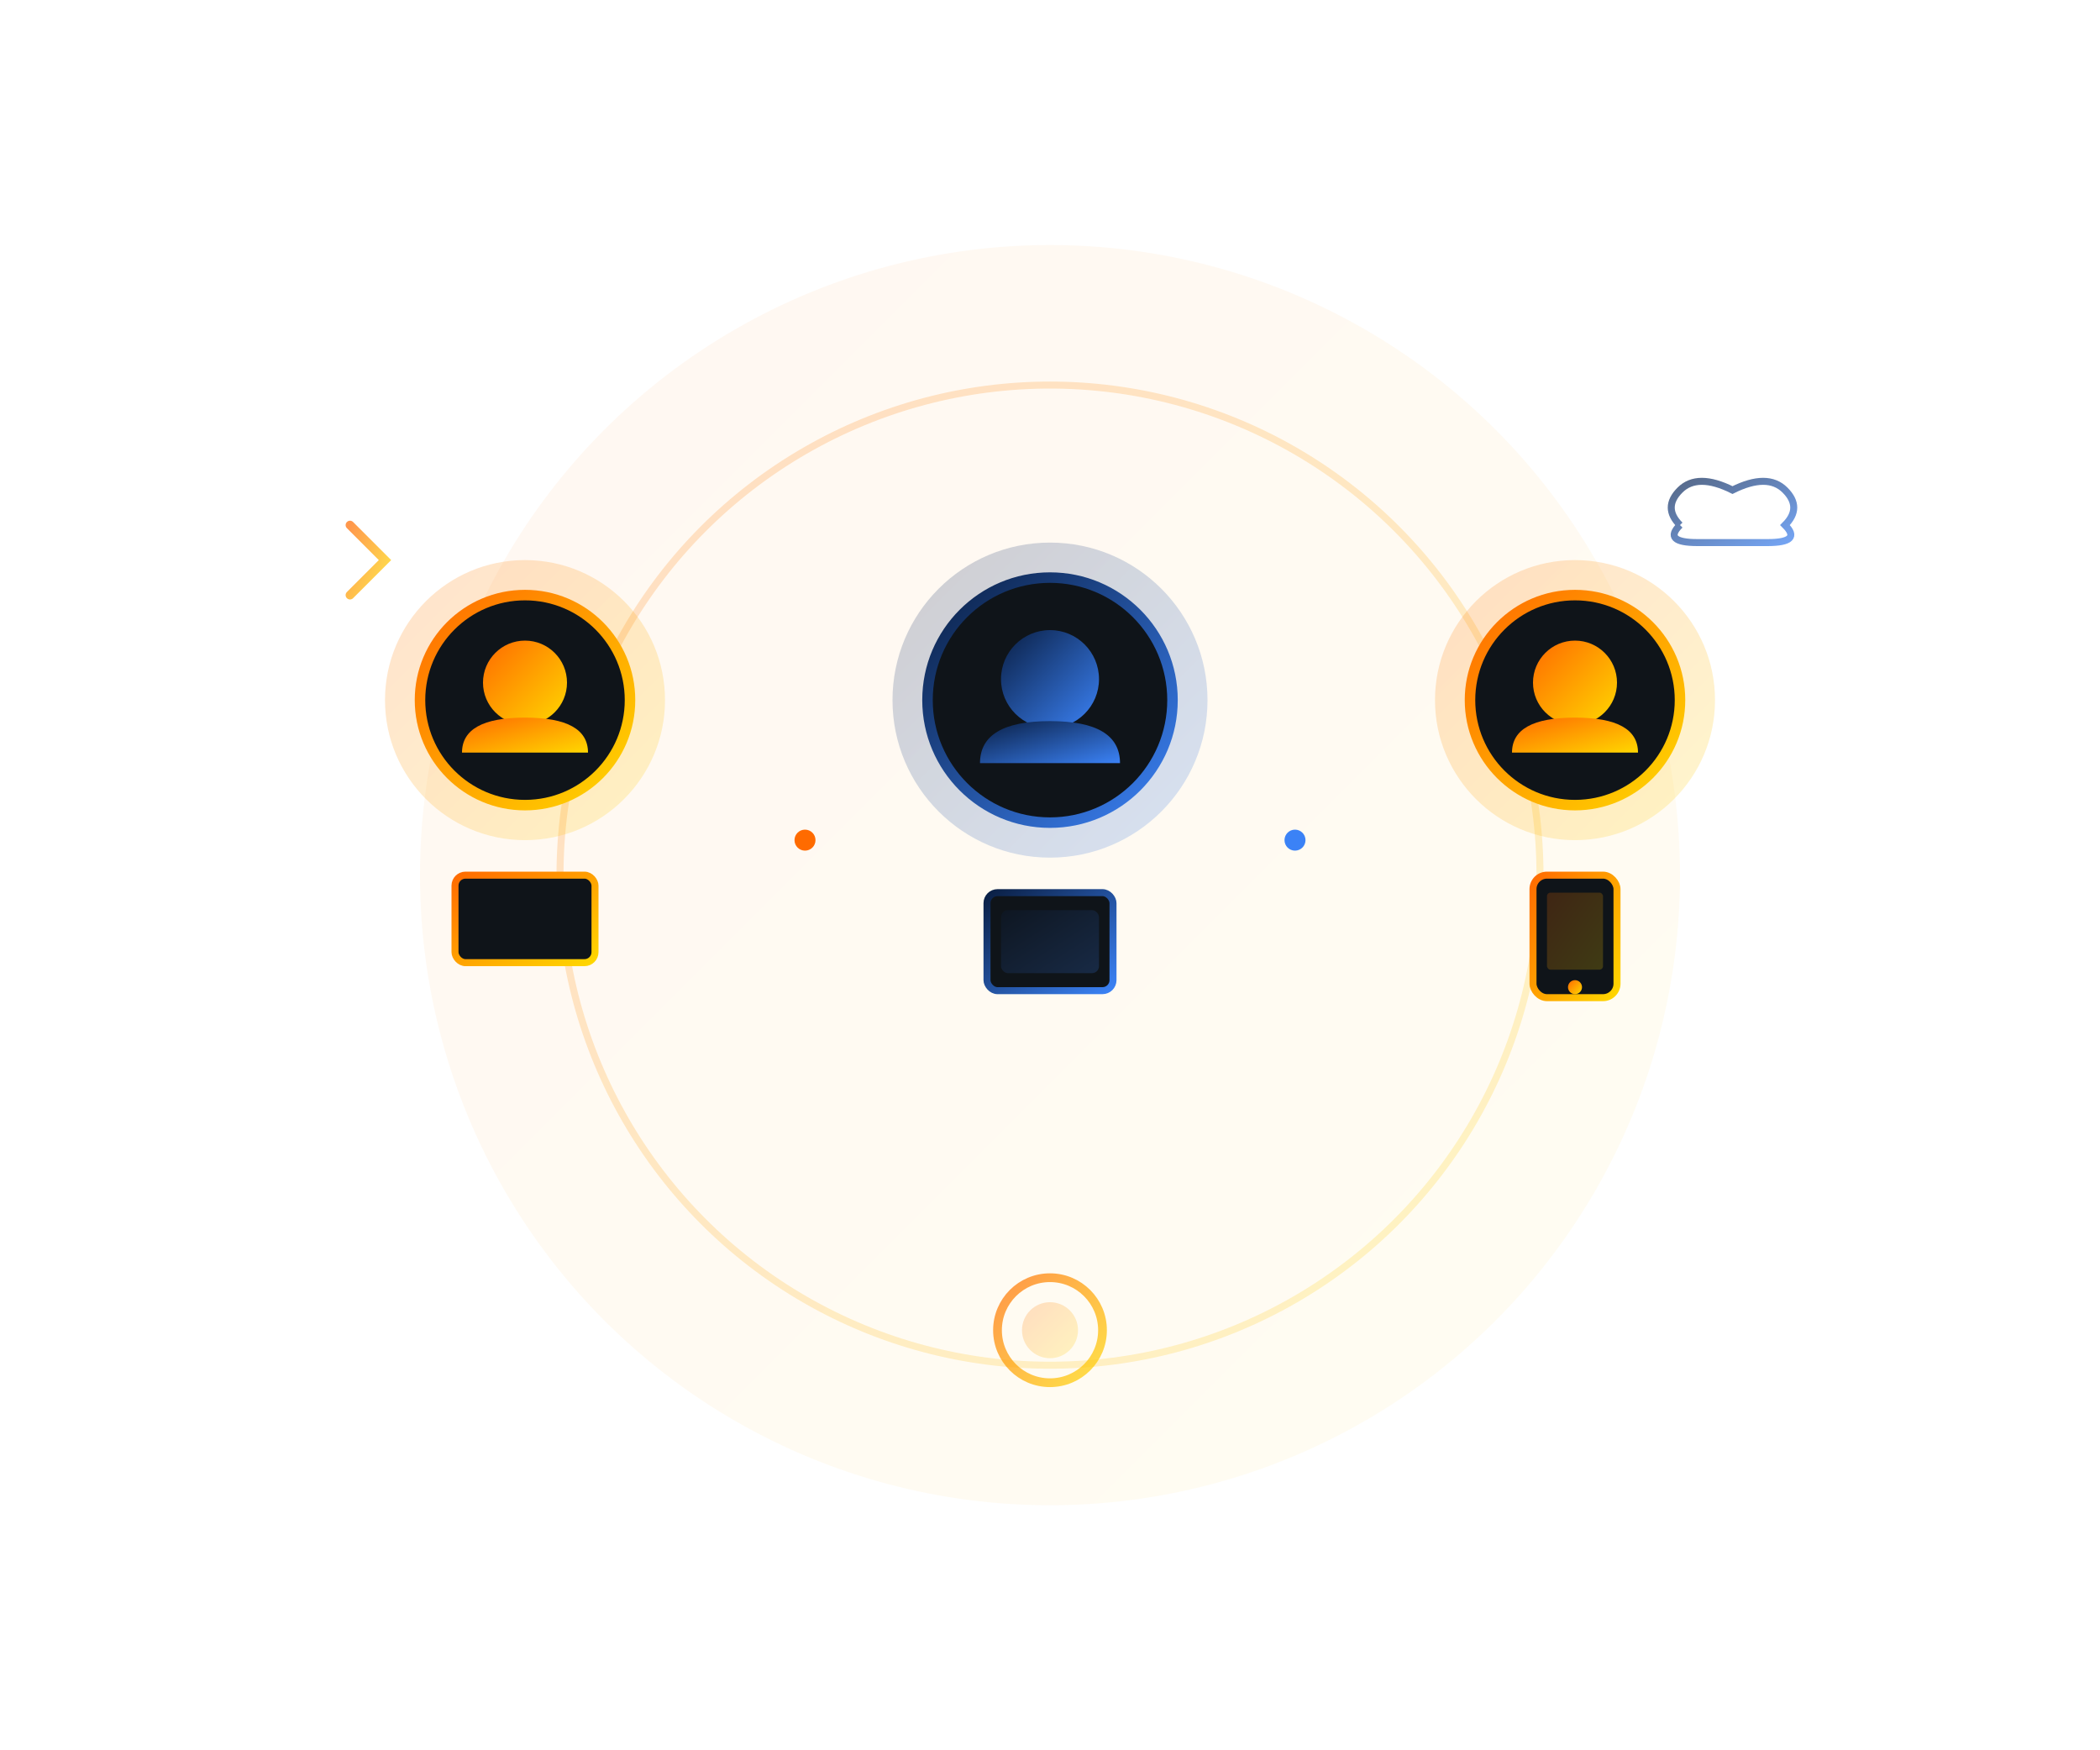 <svg width="600" height="500" viewBox="0 0 600 500" fill="none" xmlns="http://www.w3.org/2000/svg">
  <defs>
    <linearGradient id="teamGrad1" x1="0%" y1="0%" x2="100%" y2="100%">
      <stop offset="0%" style="stop-color:#FF6B00;stop-opacity:1" />
      <stop offset="100%" style="stop-color:#FFD700;stop-opacity:1" />
    </linearGradient>
    <linearGradient id="teamGrad2" x1="0%" y1="0%" x2="100%" y2="100%">
      <stop offset="0%" style="stop-color:#0A1F44;stop-opacity:1" />
      <stop offset="100%" style="stop-color:#3B82F6;stop-opacity:1" />
    </linearGradient>
  </defs>
  
  <!-- Background Elements -->
  <circle cx="300" cy="250" r="180" fill="url(#teamGrad1)" opacity="0.05"/>
  <circle cx="300" cy="250" r="140" fill="none" stroke="url(#teamGrad1)" stroke-width="2" opacity="0.2"/>
  
  <!-- Team Members - 3 People -->
  <!-- Person 1 - Left -->
  <g transform="translate(150, 200)">
    <circle cx="0" cy="0" r="40" fill="url(#teamGrad1)" opacity="0.2"/>
    <circle cx="0" cy="0" r="30" fill="#0F1419" stroke="url(#teamGrad1)" stroke-width="3"/>
    <circle cx="0" cy="-5" r="12" fill="url(#teamGrad1)"/>
    <path d="M -18 15 Q -18 5 0 5 Q 18 5 18 15" fill="url(#teamGrad1)"/>
    <!-- Laptop -->
    <rect x="-20" y="50" width="40" height="25" rx="3" fill="#0F1419" stroke="url(#teamGrad1)" stroke-width="2"/>
    <line x1="-15" y1="55" x2="15" y2="55" stroke="url(#teamGrad1)" stroke-width="1.5" opacity="0.6"/>
    <line x1="-15" y1="60" x2="10" y2="60" stroke="url(#teamGrad1)" stroke-width="1.5" opacity="0.6"/>
  </g>
  
  <!-- Person 2 - Center -->
  <g transform="translate(300, 200)">
    <circle cx="0" cy="0" r="45" fill="url(#teamGrad2)" opacity="0.2"/>
    <circle cx="0" cy="0" r="35" fill="#0F1419" stroke="url(#teamGrad2)" stroke-width="3"/>
    <circle cx="0" cy="-6" r="14" fill="url(#teamGrad2)"/>
    <path d="M -20 18 Q -20 6 0 6 Q 20 6 20 18" fill="url(#teamGrad2)"/>
    <!-- Tablet -->
    <rect x="-18" y="55" width="36" height="28" rx="3" fill="#0F1419" stroke="url(#teamGrad2)" stroke-width="2"/>
    <rect x="-14" y="60" width="28" height="18" rx="2" fill="url(#teamGrad2)" opacity="0.2"/>
  </g>
  
  <!-- Person 3 - Right -->
  <g transform="translate(450, 200)">
    <circle cx="0" cy="0" r="40" fill="url(#teamGrad1)" opacity="0.2"/>
    <circle cx="0" cy="0" r="30" fill="#0F1419" stroke="url(#teamGrad1)" stroke-width="3"/>
    <circle cx="0" cy="-5" r="12" fill="url(#teamGrad1)"/>
    <path d="M -18 15 Q -18 5 0 5 Q 18 5 18 15" fill="url(#teamGrad1)"/>
    <!-- Mobile -->
    <rect x="-12" y="50" width="24" height="35" rx="4" fill="#0F1419" stroke="url(#teamGrad1)" stroke-width="2"/>
    <rect x="-8" y="55" width="16" height="22" rx="1" fill="url(#teamGrad1)" opacity="0.2"/>
    <circle cx="0" cy="82" r="2" fill="url(#teamGrad1)"/>
  </g>
  
  <!-- Connection Lines -->
  <line x1="180" y1="220" x2="270" y2="220" stroke="url(#teamGrad1)" stroke-width="2" opacity="0.4" stroke-dasharray="5,5"/>
  <line x1="330" y1="220" x2="420" y2="220" stroke="url(#teamGrad2)" stroke-width="2" opacity="0.4" stroke-dasharray="5,5"/>
  
  <!-- Floating Icons -->
  <g opacity="0.7">
    <!-- Code Icon -->
    <path d="M 100 150 L 110 160 L 100 170" stroke="url(#teamGrad1)" stroke-width="2.5" fill="none" stroke-linecap="round">
      <animateTransform attributeName="transform" type="translate" values="0,0; 0,-10; 0,0" dur="3s" repeatCount="indefinite"/>
    </path>
    
    <!-- Cloud Icon -->
    <path d="M 480 150 Q 475 145 480 140 Q 485 135 495 140 Q 505 135 510 140 Q 515 145 510 150 Q 515 155 505 155 L 485 155 Q 475 155 480 150" 
          fill="none" stroke="url(#teamGrad2)" stroke-width="2">
      <animateTransform attributeName="transform" type="translate" values="0,0; 0,10; 0,0" dur="4s" repeatCount="indefinite"/>
    </path>
    
    <!-- Gear Icon -->
    <circle cx="300" cy="380" r="15" fill="none" stroke="url(#teamGrad1)" stroke-width="2.5">
      <animateTransform attributeName="transform" type="rotate" values="0 300 380; 360 300 380" dur="8s" repeatCount="indefinite"/>
    </circle>
    <circle cx="300" cy="380" r="8" fill="url(#teamGrad1)" opacity="0.3"/>
  </g>
  
  <!-- Data Flow Particles -->
  <circle cx="230" cy="240" r="3" fill="#FF6B00">
    <animate attributeName="cx" values="230;270;230" dur="2s" repeatCount="indefinite"/>
    <animate attributeName="opacity" values="1;0.3;1" dur="2s" repeatCount="indefinite"/>
  </circle>
  <circle cx="370" cy="240" r="3" fill="#3B82F6">
    <animate attributeName="cx" values="370;330;370" dur="2.5s" repeatCount="indefinite"/>
    <animate attributeName="opacity" values="1;0.3;1" dur="2.5s" repeatCount="indefinite"/>
  </circle>
</svg>
